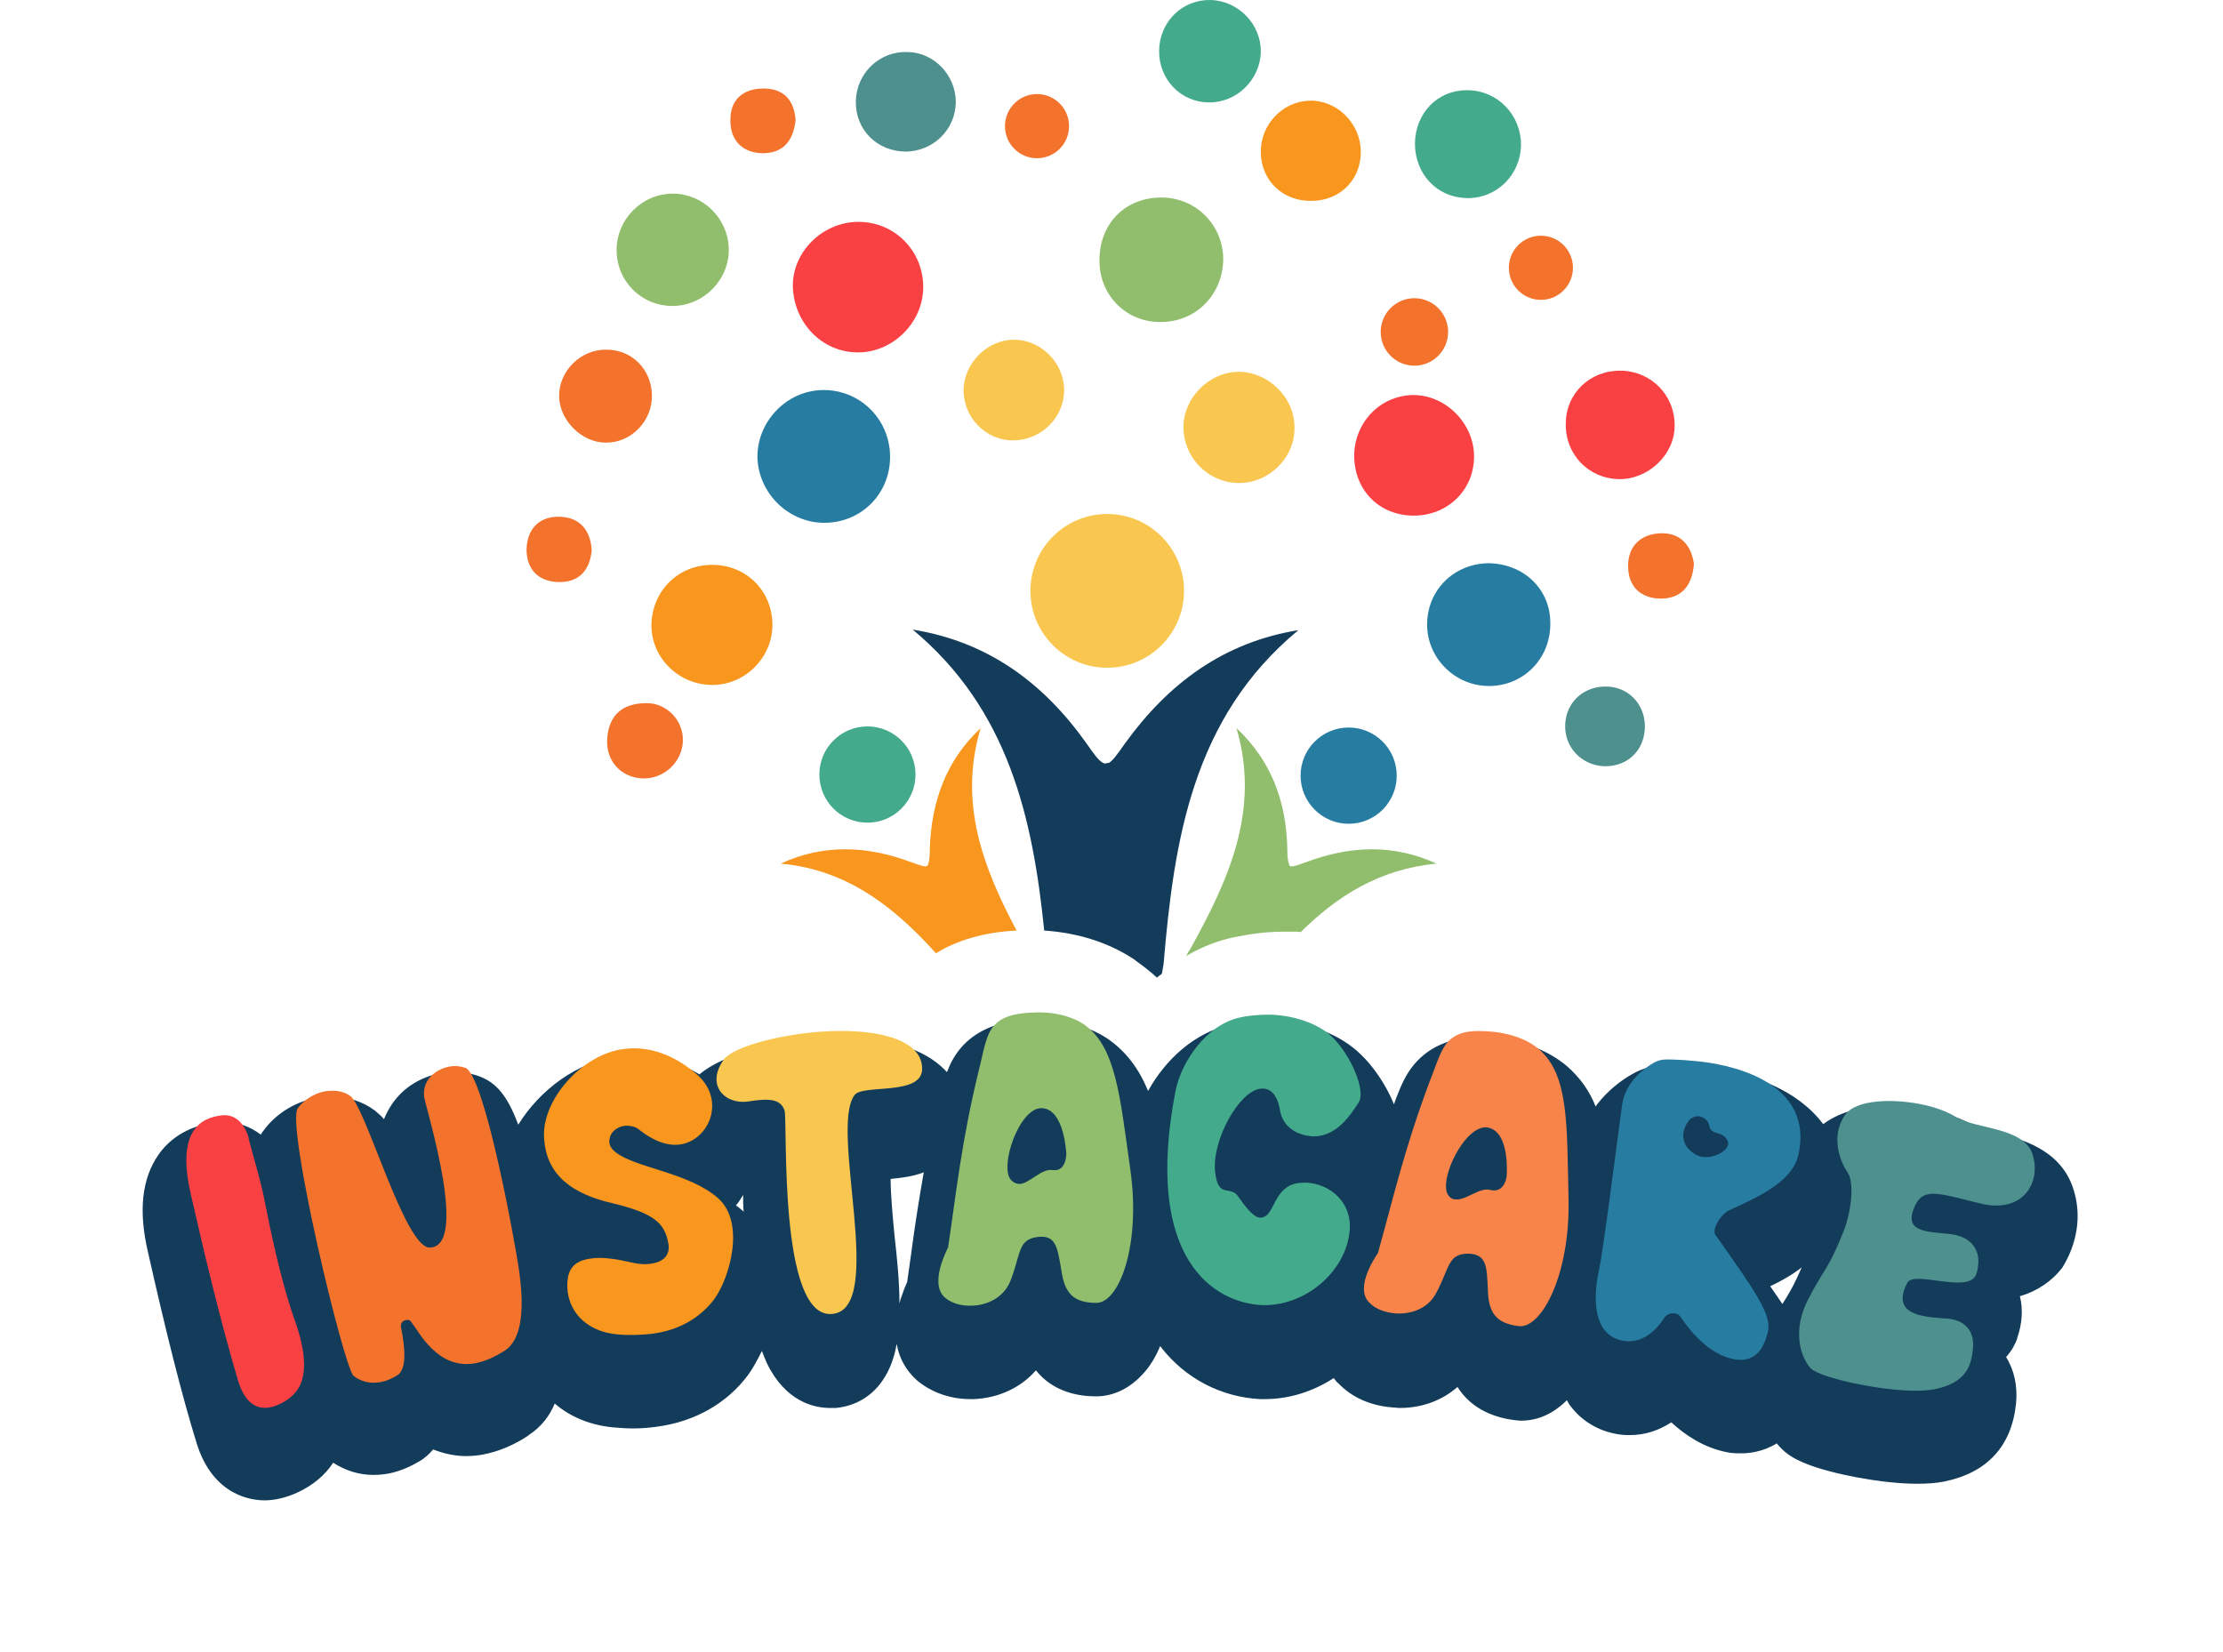 <svg width="187" height="139" viewBox="0 0 187 139" fill="none" xmlns="http://www.w3.org/2000/svg">
<path d="M69.203 32.813C72.317 32.767 74.827 35.233 74.874 38.352C74.92 41.517 72.457 43.983 69.343 43.983C66.368 43.983 63.859 41.563 63.719 38.584C63.626 35.513 66.136 32.86 69.203 32.813Z" fill="#277DA1"/>
<path d="M77.662 24.156C77.662 27.135 75.106 29.648 72.178 29.648C69.157 29.648 66.787 27.181 66.694 24.11C66.647 21.178 69.204 18.664 72.225 18.664C75.246 18.664 77.662 21.084 77.662 24.156Z" fill="#F94144"/>
<path d="M97.648 27.088C94.766 27.135 92.489 24.854 92.489 21.969C92.442 18.851 94.627 16.616 97.694 16.616C100.576 16.616 102.853 18.897 102.9 21.736C102.9 24.761 100.622 27.088 97.648 27.088Z" fill="#90BE6D"/>
<path d="M130.413 52.5C130.413 55.433 128.136 57.713 125.254 57.713C122.419 57.713 120.049 55.386 120.049 52.547C120.049 49.661 122.28 47.427 125.208 47.381C128.229 47.427 130.459 49.615 130.413 52.5Z" fill="#277DA1"/>
<path d="M59.816 47.52C62.651 47.474 64.882 49.568 64.975 52.407C65.068 55.153 62.837 57.527 60.095 57.62C57.214 57.713 54.797 55.433 54.797 52.594C54.843 49.755 56.981 47.567 59.816 47.52Z" fill="#F8961E"/>
<path d="M118.933 43.378C116.052 43.378 113.961 41.284 113.914 38.398C113.914 35.559 116.052 33.325 118.794 33.232C121.583 33.185 123.999 35.606 123.999 38.398C123.999 41.237 121.768 43.378 118.933 43.378Z" fill="#F94144"/>
<path d="M56.656 25.739C54.007 25.785 51.869 23.691 51.869 21.038C51.869 18.432 54.007 16.291 56.61 16.291C59.119 16.291 61.211 18.338 61.304 20.852C61.397 23.458 59.259 25.692 56.656 25.739Z" fill="#90BE6D"/>
<path d="M108.894 36.025C108.894 38.584 106.664 40.725 104.061 40.632C101.551 40.539 99.553 38.445 99.553 35.931C99.553 33.465 101.691 31.324 104.154 31.277C106.71 31.277 108.941 33.465 108.894 36.025Z" fill="#F9C74F"/>
<path d="M136.361 31.184C138.917 31.231 140.916 33.279 140.869 35.838C140.869 38.258 138.639 40.353 136.175 40.306C133.619 40.26 131.667 38.212 131.714 35.652C131.714 33.092 133.759 31.138 136.361 31.184Z" fill="#F94144"/>
<path d="M119.025 12.055C119.072 9.496 120.931 7.587 123.394 7.587C125.95 7.587 127.949 9.635 127.949 12.195C127.902 14.755 125.857 16.756 123.301 16.663C120.838 16.57 119.025 14.615 119.025 12.055Z" fill="#43AA8B"/>
<path d="M106.058 4.376C106.012 6.703 104.013 8.658 101.69 8.611C99.319 8.611 97.46 6.656 97.507 4.236C97.553 1.816 99.459 -0.046 101.829 0.001C104.153 0.047 106.105 2.049 106.058 4.376Z" fill="#43AA8B"/>
<path d="M114.471 12.707C114.517 15.034 112.798 16.849 110.427 16.896C107.964 16.989 106.059 15.22 106.059 12.753C106.059 10.473 107.871 8.565 110.102 8.472C112.426 8.378 114.424 10.333 114.471 12.707Z" fill="#F8961E"/>
<path d="M85.285 28.578C87.609 28.578 89.561 30.579 89.514 32.906C89.468 35.14 87.609 37.002 85.285 37.048C82.961 37.095 81.009 35.14 81.055 32.72C81.148 30.486 83.1 28.578 85.285 28.578Z" fill="#F9C74F"/>
<path d="M80.405 8.611C80.359 10.892 78.546 12.707 76.222 12.753C73.806 12.753 71.947 10.938 71.993 8.518C72.04 6.144 73.992 4.283 76.362 4.376C78.593 4.422 80.405 6.331 80.405 8.611Z" fill="#4D908E"/>
<path d="M54.842 33.232C54.889 35.419 53.076 37.281 50.938 37.235C48.94 37.235 47.081 35.373 47.034 33.372C46.988 31.231 48.847 29.369 51.031 29.416C53.169 29.416 54.795 31.091 54.842 33.232Z" fill="#F3722C"/>
<path d="M131.666 60.925C131.759 59.016 133.293 57.667 135.245 57.76C137.151 57.853 138.498 59.435 138.359 61.39C138.219 63.252 136.825 64.508 134.92 64.462C133.014 64.369 131.573 62.833 131.666 60.925Z" fill="#4D908E"/>
<path d="M57.446 62.321C57.399 64.09 55.866 65.532 54.099 65.486C52.24 65.439 50.939 63.996 51.079 62.135C51.218 60.18 52.333 59.203 54.239 59.156C56.005 59.063 57.492 60.552 57.446 62.321Z" fill="#F3722C"/>
<path d="M66.927 10.101C66.741 11.823 65.905 12.893 64.138 12.893C62.419 12.847 61.396 11.776 61.443 10.054C61.443 8.425 62.465 7.494 64.092 7.448C65.858 7.401 66.788 8.332 66.927 10.101Z" fill="#F3722C"/>
<path d="M49.777 46.31C49.591 48.126 48.569 49.056 46.849 48.963C45.222 48.87 44.293 47.846 44.293 46.217C44.339 44.495 45.362 43.425 47.081 43.471C48.801 43.518 49.684 44.635 49.777 46.31Z" fill="#F3722C"/>
<path d="M142.495 47.427C142.356 49.289 141.427 50.359 139.707 50.359C138.08 50.359 137.011 49.382 136.965 47.8C136.872 46.078 137.894 44.961 139.614 44.867C141.334 44.774 142.263 45.845 142.495 47.427Z" fill="#F3722C"/>
<path d="M93.14 56.177C96.708 56.177 99.6 53.281 99.6 49.708C99.6 46.135 96.708 43.239 93.14 43.239C89.572 43.239 86.68 46.135 86.68 49.708C86.68 53.281 89.572 56.177 93.14 56.177Z" fill="#F9C74F"/>
<path d="M72.969 69.209C75.202 69.209 77.013 67.396 77.013 65.16C77.013 62.924 75.202 61.111 72.969 61.111C70.736 61.111 68.926 62.924 68.926 65.16C68.926 67.396 70.736 69.209 72.969 69.209Z" fill="#43AA8B"/>
<path d="M113.45 69.302C115.683 69.302 117.493 67.489 117.493 65.253C117.493 63.017 115.683 61.204 113.45 61.204C111.217 61.204 109.406 63.017 109.406 65.253C109.406 67.489 111.217 69.302 113.45 69.302Z" fill="#277DA1"/>
<path d="M87.841 78.285C90.675 78.471 93.325 79.309 95.463 80.752L95.509 80.798C96.16 81.264 96.764 81.729 97.322 82.241C97.461 82.148 97.6 82.008 97.74 81.915C97.786 81.683 97.833 81.403 97.879 81.124C98.762 70.605 100.342 60.366 109.219 53.013C102.899 54.036 98.251 57.527 94.626 62.554C93.975 63.484 93.603 63.996 93.278 64.183H93.232H93.185C93.139 64.183 93.046 64.229 92.999 64.229C92.906 64.229 92.86 64.229 92.813 64.183C92.767 64.183 92.721 64.136 92.721 64.136C92.395 63.95 92.023 63.438 91.373 62.507C87.794 57.48 83.147 53.99 76.779 52.966C84.82 59.668 86.865 68.744 87.841 78.285Z" fill="#133B5A"/>
<path d="M99.783 80.426C101.038 79.681 102.432 79.123 103.827 78.843C105.174 78.564 106.569 78.378 108.009 78.378C108.288 78.378 108.614 78.378 108.892 78.378C109.078 78.378 109.264 78.378 109.404 78.424C112.471 75.399 116.003 73.119 120.837 72.653C117.165 70.978 113.54 71.164 109.915 72.514C109.264 72.746 108.892 72.886 108.66 72.886C108.66 72.886 108.66 72.886 108.614 72.886C108.567 72.886 108.521 72.886 108.521 72.839C108.474 72.839 108.474 72.793 108.428 72.746C108.428 72.746 108.428 72.746 108.428 72.7C108.428 72.7 108.428 72.7 108.428 72.653C108.335 72.467 108.288 72.048 108.288 71.35C108.195 67.487 106.987 64.043 104.012 61.25C106.057 68.185 103.315 74.096 100.109 79.867C99.923 80.1 99.876 80.286 99.783 80.426Z" fill="#90BE6D"/>
<path d="M78.732 80.193C80.405 79.169 82.635 78.424 85.517 78.285C82.728 73.025 80.591 67.58 82.496 61.25C79.568 63.996 78.36 67.441 78.22 71.35C78.22 72.048 78.174 72.467 78.081 72.653C78.081 72.653 78.081 72.653 78.081 72.7C78.081 72.7 78.081 72.7 78.081 72.746C78.034 72.793 78.034 72.793 77.988 72.839C77.942 72.886 77.895 72.886 77.895 72.886C77.849 72.886 77.849 72.886 77.849 72.886C77.616 72.886 77.244 72.746 76.594 72.514C72.969 71.164 69.297 70.978 65.672 72.653C71.295 73.165 75.246 76.33 78.732 80.193Z" fill="#F8961E"/>
<g filter="url(#filter0_d_1_620)">
<path d="M174.424 96.064C173.355 92.62 169.87 91.782 167.825 91.27C167.36 91.177 166.709 90.991 166.477 90.898H166.43C165.129 90.107 163.642 89.641 162.619 89.455C161.411 89.176 160.11 89.036 158.901 89.036C156.206 89.036 154.486 89.734 153.371 90.572C151.14 87.593 147.282 86.383 144.401 85.918C143.053 85.685 141.659 85.592 140.264 85.592C140.218 85.592 140.172 85.592 140.125 85.592C139.335 85.592 138.498 85.778 137.708 86.15L137.615 86.197L137.522 86.244C136.732 86.662 135.338 87.547 134.223 89.083C133.711 87.779 132.921 86.662 131.806 85.685C130.319 84.428 128.32 83.637 125.996 83.358C125.578 83.311 125.02 83.265 124.37 83.265C120.977 83.265 119.257 84.94 118.421 86.29C117.91 87.128 117.584 88.012 117.259 88.897C116.562 87.174 115.446 85.638 114.517 84.754C112.797 83.032 110.055 81.962 107.034 81.869C106.848 81.869 106.616 81.869 106.43 81.869C105.408 81.869 104.432 81.962 103.502 82.194C100.435 82.892 98.018 85.173 96.577 87.779C95.834 85.964 94.765 84.475 93.138 83.358C91.558 82.334 89.559 81.775 87.329 81.775C87.236 81.775 87.143 81.775 87.096 81.775C85.748 81.775 81.612 81.869 79.892 85.638C79.799 85.825 79.753 86.011 79.66 86.197C78.266 84.661 75.663 83.311 70.737 83.311C70.04 83.311 69.343 83.358 68.645 83.404C67.437 83.498 61.627 84.056 58.839 86.383C57.026 85.313 55.167 84.801 53.262 84.801C52.844 84.801 52.379 84.847 51.961 84.894C48.568 85.313 45.407 87.686 43.595 90.618C42.665 88.105 41.689 87.035 40.249 86.523C39.598 86.29 38.901 86.197 38.204 86.197C37.832 86.197 37.46 86.244 37.088 86.29C35.415 86.569 33.928 87.5 32.998 88.85C32.72 89.269 32.487 89.688 32.301 90.153C32.069 89.874 31.79 89.641 31.511 89.408C30.489 88.664 29.234 88.245 27.886 88.245C27.421 88.245 26.91 88.291 26.445 88.385C24.726 88.757 23.146 89.734 22.123 91.177L22.077 91.224C22.03 91.317 21.984 91.363 21.937 91.456C21.101 90.805 20.032 90.386 18.777 90.386C18.591 90.386 18.359 90.386 18.173 90.432C15.57 90.712 14.083 92.061 13.339 93.132C11.945 95.133 11.62 97.833 12.456 101.37C13.943 107.979 15.291 113.378 16.546 117.427C17.94 121.895 21.24 122.221 22.263 122.221C23.146 122.221 24.075 121.988 25.005 121.569C26.306 120.964 27.328 120.126 28.026 119.056C29.048 119.707 30.163 120.08 31.418 120.08C31.883 120.08 32.348 120.033 32.813 119.94C33.649 119.754 34.439 119.428 35.229 118.963C35.74 118.683 36.112 118.311 36.438 117.939C37.274 118.265 38.204 118.497 39.226 118.497C39.691 118.497 40.202 118.451 40.667 118.358C41.875 118.125 43.177 117.613 44.431 116.775L44.478 116.729C45.547 116.031 46.244 115.1 46.662 114.076C47.964 115.193 49.637 115.891 51.542 116.077C52.1 116.124 52.658 116.17 53.215 116.17C53.913 116.17 54.563 116.124 55.214 116.031C58.467 115.612 61.209 114.029 62.975 111.609C63.347 111.097 63.719 110.399 64.091 109.654C64.23 110.027 64.37 110.352 64.509 110.678C66.089 113.936 68.506 114.448 69.807 114.448C69.947 114.448 70.133 114.448 70.319 114.448C71.759 114.309 73.014 113.657 73.944 112.54C74.734 111.563 75.198 110.399 75.431 109.049C75.71 110.725 76.686 111.749 77.243 112.214C78.405 113.145 79.939 113.703 81.612 113.703C81.705 113.703 81.844 113.703 81.937 113.703C84.029 113.61 85.888 112.726 87.143 111.283C88.583 113.098 90.721 113.471 92.162 113.471H92.209C93.696 113.471 95.09 112.773 96.206 111.516C96.763 110.911 97.228 110.12 97.6 109.235C97.646 109.282 97.646 109.329 97.693 109.375C99.738 111.981 102.712 113.517 105.965 113.703C106.105 113.703 106.244 113.703 106.384 113.703C108.475 113.703 110.474 113.052 112.193 111.935C112.333 112.121 112.472 112.307 112.611 112.4C113.727 113.564 115.307 114.262 117.12 114.402C117.305 114.402 117.538 114.448 117.77 114.448C119.629 114.448 121.349 113.797 122.604 112.68C123.859 114.681 125.95 115.286 127.391 115.472C127.577 115.472 127.762 115.519 127.948 115.519C128.924 115.519 130.365 115.239 131.806 113.797C131.852 113.89 131.945 114.029 131.992 114.122C132.968 115.519 134.501 116.449 136.268 116.682H136.314C136.593 116.729 136.825 116.729 137.104 116.729C138.359 116.729 139.521 116.356 140.59 115.658C141.752 116.729 143.332 117.799 145.284 118.172C145.702 118.265 146.074 118.265 146.492 118.265C147.05 118.265 148.258 118.172 149.467 117.427C149.56 117.566 149.653 117.66 149.792 117.799L149.885 117.892L149.978 117.985C150.396 118.358 151.326 119.242 155.183 120.08C157.321 120.545 159.552 120.824 161.225 120.824C162.108 120.824 162.852 120.778 163.549 120.638C167.174 119.894 169.219 117.66 169.591 114.076C169.73 112.633 169.451 111.283 168.754 110.166C169.265 109.608 169.544 109.003 169.684 108.63V108.584C170.102 107.374 170.195 106.164 169.916 105.047C171.357 104.628 172.612 103.79 173.495 102.626C174.749 100.579 175.121 98.251 174.424 96.064ZM61.906 97.414C62.139 97.134 62.325 96.855 62.511 96.529C62.511 96.948 62.511 97.414 62.557 97.926C62.325 97.74 62.139 97.553 61.906 97.414ZM76.686 101.184C76.546 102.114 76.453 102.952 76.314 103.837C76.128 104.255 75.989 104.628 75.896 104.907C75.803 105.14 75.71 105.419 75.663 105.652C75.663 103.883 75.477 101.975 75.245 99.927C75.106 98.484 74.92 96.529 74.92 95.18C75.803 95.087 76.779 94.993 77.708 94.621C77.29 96.995 76.965 99.089 76.686 101.184ZM151.558 102.626C150.954 104.023 150.675 104.488 150.257 105.186C150.164 105.326 150.071 105.512 149.931 105.698C149.606 105.233 149.281 104.721 148.909 104.209C149.792 103.79 150.722 103.278 151.558 102.626Z" fill="#133B5A"/>
</g>
<path d="M22.122 100.346C22.773 103.604 23.563 107.513 24.725 110.864C26.584 115.984 25.05 117.38 23.517 118.125C21.937 118.87 20.682 118.311 20.031 116.17C18.59 111.33 17.15 105.326 16.034 100.392C14.826 95.087 16.917 94.016 18.683 93.83C20.403 93.644 20.914 95.692 20.914 95.692C20.821 95.645 21.611 98.158 22.122 100.346Z" fill="#F94144"/>
<path d="M34.16 111.051C33.881 111.097 33.648 111.33 33.741 111.702C34.067 113.331 34.252 115.193 33.416 115.705C32.951 115.984 32.533 116.17 32.068 116.263C31.139 116.449 30.349 116.217 29.744 115.751C28.908 115.007 24.028 94.621 25.05 93.225C25.561 92.527 26.398 92.015 27.235 91.829C28.025 91.689 28.815 91.736 29.465 92.201C30.767 93.132 34.02 104.86 36.111 104.954C39.458 105 35.972 93.737 35.693 92.341C35.461 90.991 36.53 89.967 37.785 89.734C38.203 89.641 38.714 89.688 39.132 89.827C40.759 90.386 43.315 104.488 43.641 106.722C43.966 108.956 44.245 112.447 42.479 113.61C41.549 114.215 40.713 114.541 40.016 114.681C36.809 115.286 35.228 111.981 34.671 111.33C34.531 111.051 34.345 111.004 34.16 111.051Z" fill="#F3722C"/>
<path d="M51.867 96.995C53.54 98.251 58.002 98.67 60.419 100.811C62.743 102.906 61.348 107.56 60.093 109.282C59.117 110.585 57.444 111.888 54.795 112.214C53.912 112.307 52.983 112.354 51.96 112.261C48.8 111.981 47.406 109.654 47.777 107.467C47.963 106.443 48.66 106.024 49.636 105.884C50.752 105.698 52.1 105.978 53.122 106.21C53.726 106.35 54.284 106.396 54.795 106.303C55.818 106.164 56.468 105.559 56.19 104.442C55.864 102.906 55.028 102.068 51.542 101.23C48.103 100.439 46.011 98.857 45.779 95.878C45.454 92.62 48.939 88.664 52.518 88.245C54.749 87.966 56.794 88.85 58.513 90.293C61.069 92.387 59.768 95.738 57.398 96.25C56.05 96.529 54.702 95.785 53.773 95.04C53.447 94.761 52.936 94.668 52.518 94.714C51.914 94.807 51.31 95.226 51.263 95.924C51.217 96.297 51.403 96.669 51.867 96.995Z" fill="#F8961E"/>
<path d="M68.924 86.802C73.153 86.476 77.429 87.221 77.568 89.781C77.754 92.248 72.642 91.177 71.898 92.108C69.714 94.947 74.594 110.166 69.993 110.539C65.438 110.958 66.275 94.295 65.996 93.411C65.671 92.527 64.88 92.341 62.929 92.666C60.977 92.946 59.303 91.27 60.93 89.083C61.72 88.105 65.299 87.081 68.924 86.802Z" fill="#F9C74F"/>
<path d="M92.255 109.608C90.257 109.608 89.559 108.77 89.281 106.862C88.955 105 88.862 103.837 87.236 104.069C85.609 104.302 85.888 105.466 85.005 107.746C84.447 109.142 83.099 109.794 81.798 109.841C80.915 109.887 80.078 109.654 79.521 109.189C78.08 108.025 79.753 104.954 79.753 104.954C80.45 100.299 80.868 96.064 82.356 89.967C82.635 88.897 82.82 87.733 83.192 86.942C83.889 85.406 85.563 85.22 87.143 85.173C88.49 85.127 89.978 85.406 91.14 86.15C93.882 88.012 94.207 92.201 95.09 98.438C95.973 104.767 94.161 109.561 92.255 109.608ZM89.699 97.088C89.699 97.088 89.559 93.318 87.654 93.225C85.749 93.132 84.029 98.158 85.051 99.275C85.284 99.508 85.516 99.601 85.749 99.601C86.585 99.601 87.608 98.251 88.584 98.438C89.699 98.577 89.699 97.088 89.699 97.088Z" fill="#90BE6D"/>
<path d="M107.685 93.458C107.545 92.573 107.127 91.41 105.965 91.596C104.153 91.922 102.015 95.878 102.201 98.438C102.433 100.997 103.502 99.601 104.199 100.718C104.803 101.556 105.407 102.394 106.012 102.44C106.151 102.44 106.29 102.394 106.476 102.301C107.266 101.742 107.359 99.648 109.404 99.508C111.449 99.322 113.727 100.858 113.541 103.464C113.262 107.048 109.683 109.934 106.151 109.794C102.201 109.608 96.112 106.024 98.901 91.689C99.412 89.315 101.457 86.197 104.339 85.592C105.175 85.406 106.058 85.359 106.941 85.359C108.986 85.452 110.938 86.15 112.053 87.221C113.634 88.757 114.935 91.782 114.284 92.76C113.634 93.737 112.472 95.645 110.427 95.599C109.033 95.505 107.917 94.761 107.685 93.458Z" fill="#43AA8B"/>
<path d="M127.763 111.563C125.811 111.33 125.206 110.399 125.16 108.491C125.067 106.629 125.113 105.466 123.44 105.466C121.767 105.512 121.953 106.676 120.791 108.817C120.094 110.12 118.653 110.585 117.352 110.492C116.469 110.399 115.679 110.12 115.168 109.561C113.866 108.258 115.911 105.419 115.911 105.419C117.166 100.951 118.096 96.762 120.28 90.944C120.698 89.92 121.024 88.803 121.488 88.059C122.371 86.616 124.044 86.662 125.625 86.802C126.926 86.942 128.413 87.361 129.482 88.291C131.992 90.479 131.806 94.668 131.945 100.904C132.085 107.234 129.668 111.795 127.763 111.563ZM126.74 98.95C126.74 98.95 127.065 95.226 125.16 94.854C123.254 94.528 120.977 99.275 121.814 100.532C122 100.811 122.232 100.904 122.464 100.904C123.301 100.997 124.509 99.834 125.392 100.113C126.601 100.392 126.74 98.95 126.74 98.95Z" fill="#F9844A"/>
<path d="M148.723 111.981C148.351 113.657 147.514 114.634 145.888 114.355C143.936 113.983 142.448 112.354 141.379 110.818C141.287 110.632 141.054 110.492 140.822 110.492C140.543 110.445 140.218 110.585 140.032 110.818C139.381 111.842 138.266 113.005 136.685 112.819C133.525 112.4 134.222 108.118 134.501 106.862C134.826 105.559 136.081 95.645 136.453 92.946C136.732 90.991 138.359 89.827 139.195 89.362C139.474 89.222 139.799 89.129 140.171 89.129C140.868 89.129 142.216 89.176 143.796 89.408C147.607 90.013 152.441 91.968 151.279 97.181C150.721 99.601 147.375 100.904 145.423 101.835C144.772 102.161 143.843 103.511 144.4 104.023C147.468 108.398 149.048 110.539 148.723 111.981ZM143.146 97.321C144.307 97.507 145.655 96.669 145.33 95.971C144.912 95.087 143.982 95.552 143.796 94.761C143.75 94.668 143.796 94.621 143.75 94.575C143.657 94.249 143.331 94.016 143.006 93.923C142.681 93.876 142.355 93.969 142.123 94.202C141.658 94.761 141.333 95.599 141.891 96.483C142.263 96.948 142.727 97.228 143.146 97.321Z" fill="#277DA1"/>
<path d="M170.986 97.134C171.729 99.508 170.149 102.161 166.524 101.23C162.899 100.346 161.644 99.787 160.947 101.789C160.529 102.952 161.086 103.325 161.923 103.557C162.574 103.697 163.41 103.743 164.2 103.837C166.059 104.116 166.803 105.465 166.245 107.188C165.641 108.91 160.994 106.815 160.436 107.932C159.506 109.701 160.389 110.399 161.644 110.678C162.202 110.818 162.899 110.864 163.503 110.911C165.455 110.957 166.106 112.121 165.966 113.471C165.827 114.774 165.502 116.31 162.76 116.868C161.133 117.194 158.251 116.868 155.881 116.356C154.162 115.984 152.767 115.519 152.349 115.146C151.466 114.215 150.722 111.935 152.117 109.282C153.511 106.582 153.79 106.862 155.091 103.557C155.788 101.789 155.974 99.415 155.416 98.624C154.859 97.833 153.929 95.692 155.184 93.83C156.067 92.48 159.274 92.387 161.83 92.946C162.899 93.178 163.875 93.551 164.526 93.969C166.152 94.993 170.289 94.807 170.986 97.134Z" fill="#4D908E"/>
<path d="M87.235 13.312C88.723 13.312 89.93 12.103 89.93 10.613C89.93 9.122 88.723 7.913 87.235 7.913C85.746 7.913 84.539 9.122 84.539 10.613C84.539 12.103 85.746 13.312 87.235 13.312Z" fill="#F3722C"/>
<path d="M129.621 25.227C131.11 25.227 132.317 24.018 132.317 22.527C132.317 21.036 131.11 19.828 129.621 19.828C128.133 19.828 126.926 21.036 126.926 22.527C126.926 24.018 128.133 25.227 129.621 25.227Z" fill="#F3722C"/>
<path d="M118.98 30.765C120.545 30.765 121.815 29.494 121.815 27.926C121.815 26.358 120.545 25.087 118.98 25.087C117.414 25.087 116.145 26.358 116.145 27.926C116.145 29.494 117.414 30.765 118.98 30.765Z" fill="#F3722C"/>
<defs>
<filter id="filter0_d_1_620" x="0" y="73.775" width="186.771" height="64.445" filterUnits="userSpaceOnUse" color-interpolation-filters="sRGB">
<feFlood flood-opacity="0" result="BackgroundImageFix"/>
<feColorMatrix in="SourceAlpha" type="matrix" values="0 0 0 0 0 0 0 0 0 0 0 0 0 0 0 0 0 0 127 0" result="hardAlpha"/>
<feOffset dy="4"/>
<feGaussianBlur stdDeviation="6"/>
<feComposite in2="hardAlpha" operator="out"/>
<feColorMatrix type="matrix" values="0 0 0 0 0 0 0 0 0 0 0 0 0 0 0 0 0 0 0.25 0"/>
<feBlend mode="normal" in2="BackgroundImageFix" result="effect1_dropShadow_1_620"/>
<feBlend mode="normal" in="SourceGraphic" in2="effect1_dropShadow_1_620" result="shape"/>
</filter>
</defs>
</svg>
